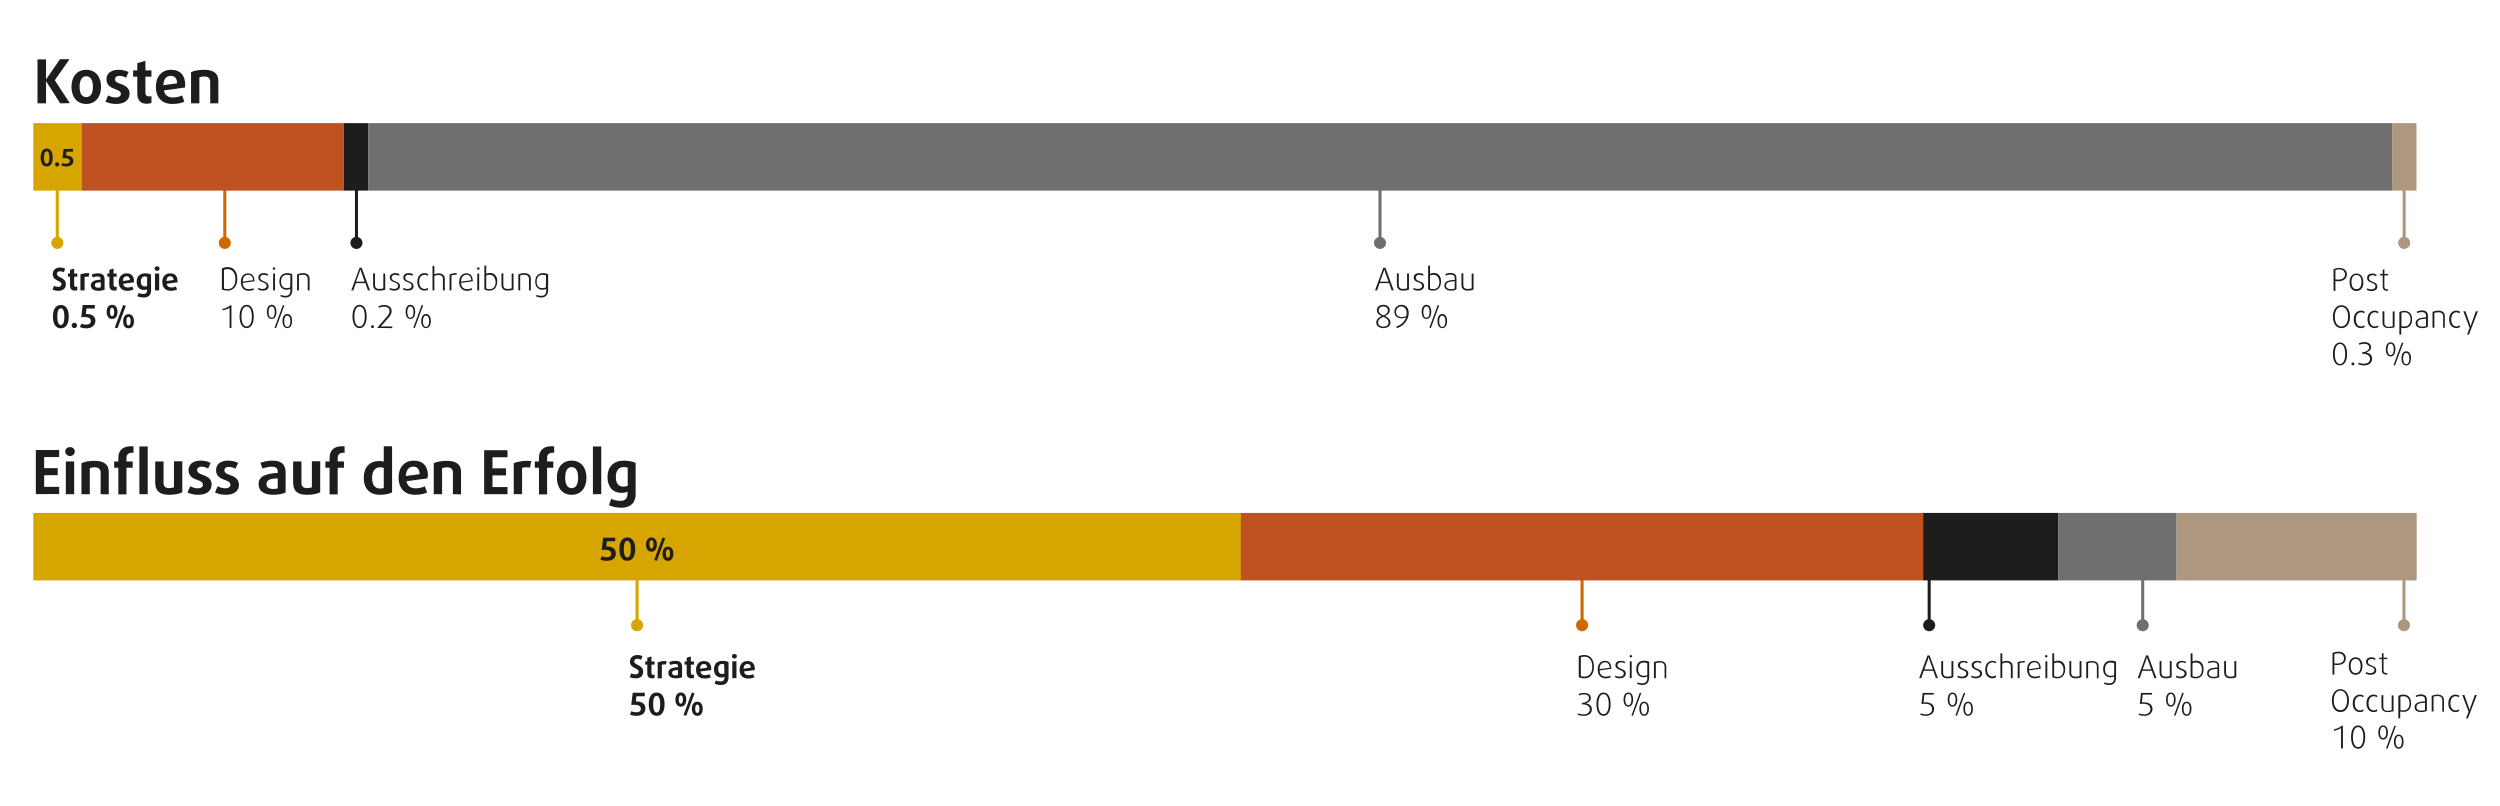 <?xml version="1.0" encoding="utf-8"?>
<!-- Generator: Adobe Illustrator 26.3.1, SVG Export Plug-In . SVG Version: 6.00 Build 0)  -->
<svg version="1.1" id="Ebene_1" xmlns="http://www.w3.org/2000/svg" xmlns:xlink="http://www.w3.org/1999/xlink" x="0px" y="0px"
	 viewBox="0 0 1200 386.9" style="enable-background:new 0 0 1200 386.9;" xml:space="preserve">
<style type="text/css">
	.st0{fill:none;stroke:#D7A500;stroke-width:1.47;}
	.st1{clip-path:url(#SVGID_00000094608479559404629890000016951476046134964374_);}
	.st2{fill:#D7A500;}
	.st3{fill:none;stroke:#CE6800;stroke-width:1.47;}
	.st4{clip-path:url(#SVGID_00000105415055453368379510000000031125070895465617_);}
	.st5{fill:#CE6800;}
	.st6{fill:none;stroke:#1D1D1B;stroke-width:1.47;}
	.st7{clip-path:url(#SVGID_00000180367696803791665520000010833820402221970823_);}
	.st8{fill:#1D1D1B;}
	.st9{fill:none;stroke:#706F6F;stroke-width:1.47;}
	.st10{clip-path:url(#SVGID_00000168802772857693413660000007017337543942641297_);}
	.st11{fill:#706F6F;}
	.st12{fill:none;stroke:#AD977F;stroke-width:1.47;}
	.st13{clip-path:url(#SVGID_00000131325049817275795170000005538969538808265126_);}
	.st14{fill:#AD977F;}
	.st15{clip-path:url(#SVGID_00000000933386716003482160000008856967080548015518_);}
	.st16{clip-path:url(#SVGID_00000072988988967062761100000015895373828865177739_);}
	.st17{clip-path:url(#SVGID_00000148633313241018986110000012644434041129075643_);}
	.st18{clip-path:url(#SVGID_00000160182557822174898640000017783454914882576049_);}
	.st19{clip-path:url(#SVGID_00000026124193100318335180000017254096816482576287_);}
	.st20{fill:#BE5221;}
</style>
<line class="st0" x1="305.8" y1="261.1" x2="305.8" y2="300.2"/>
<g>
	<defs>
		<rect id="SVGID_1_" x="3.5" y="18.8" width="1257.5" height="360.5"/>
	</defs>
	<clipPath id="SVGID_00000046329651941763939410000014413194729014791326_">
		<use xlink:href="#SVGID_1_"  style="overflow:visible;"/>
	</clipPath>
	<g style="clip-path:url(#SVGID_00000046329651941763939410000014413194729014791326_);">
		<path class="st2" d="M305.8,303c1.6,0,2.9-1.3,2.9-2.9s-1.3-2.9-2.9-2.9s-2.9,1.3-2.9,2.9S304.2,303,305.8,303"/>
	</g>
</g>
<line class="st3" x1="759.4" y1="261.1" x2="759.4" y2="300.2"/>
<g>
	<defs>
		<rect id="SVGID_00000032622254326236334570000005142404088305881254_" x="3.5" y="18.8" width="1257.5" height="360.5"/>
	</defs>
	<clipPath id="SVGID_00000159457034545706103100000007152870374146098319_">
		<use xlink:href="#SVGID_00000032622254326236334570000005142404088305881254_"  style="overflow:visible;"/>
	</clipPath>
	<g style="clip-path:url(#SVGID_00000159457034545706103100000007152870374146098319_);">
		<path class="st5" d="M759.4,303c1.6,0,2.9-1.3,2.9-2.9s-1.3-2.9-2.9-2.9s-2.9,1.3-2.9,2.9S757.8,303,759.4,303"/>
	</g>
</g>
<line class="st6" x1="926" y1="261.1" x2="926" y2="300.2"/>
<g>
	<defs>
		<rect id="SVGID_00000093860072065979862520000000789855517225093769_" x="3.5" y="18.8" width="1257.5" height="360.5"/>
	</defs>
	<clipPath id="SVGID_00000142886316996466138640000007699265516122665149_">
		<use xlink:href="#SVGID_00000093860072065979862520000000789855517225093769_"  style="overflow:visible;"/>
	</clipPath>
	<g style="clip-path:url(#SVGID_00000142886316996466138640000007699265516122665149_);">
		<path class="st8" d="M926,303c1.6,0,2.9-1.3,2.9-2.9s-1.3-2.9-2.9-2.9s-2.9,1.3-2.9,2.9S924.4,303,926,303"/>
	</g>
</g>
<line class="st9" x1="1028.5" y1="261.1" x2="1028.5" y2="300.2"/>
<g>
	<defs>
		<rect id="SVGID_00000101804130640453290860000011277149441007713187_" x="3.5" y="18.8" width="1257.5" height="360.5"/>
	</defs>
	<clipPath id="SVGID_00000115494891402993141290000014294160840197871509_">
		<use xlink:href="#SVGID_00000101804130640453290860000011277149441007713187_"  style="overflow:visible;"/>
	</clipPath>
	<g style="clip-path:url(#SVGID_00000115494891402993141290000014294160840197871509_);">
		<path class="st11" d="M1028.5,303c1.6,0,2.9-1.3,2.9-2.9s-1.3-2.9-2.9-2.9s-2.9,1.3-2.9,2.9S1026.9,303,1028.5,303"/>
	</g>
</g>
<line class="st12" x1="1153.9" y1="261.1" x2="1153.9" y2="300.2"/>
<g>
	<defs>
		<rect id="SVGID_00000029750308366158478250000008162208801110518144_" x="3.5" y="18.8" width="1257.5" height="360.5"/>
	</defs>
	<clipPath id="SVGID_00000182519074439679793390000010764401077279821186_">
		<use xlink:href="#SVGID_00000029750308366158478250000008162208801110518144_"  style="overflow:visible;"/>
	</clipPath>
	<g style="clip-path:url(#SVGID_00000182519074439679793390000010764401077279821186_);">
		<path class="st14" d="M1153.9,303c1.6,0,2.9-1.3,2.9-2.9s-1.3-2.9-2.9-2.9s-2.9,1.3-2.9,2.9S1152.3,303,1153.9,303"/>
	</g>
</g>
<line class="st0" x1="27.5" y1="77.6" x2="27.5" y2="116.6"/>
<g>
	<defs>
		<rect id="SVGID_00000163056452766064729070000006697500337547832706_" x="3.5" y="18.8" width="1257.5" height="360.5"/>
	</defs>
	<clipPath id="SVGID_00000183250197475506962200000017626715034631493782_">
		<use xlink:href="#SVGID_00000163056452766064729070000006697500337547832706_"  style="overflow:visible;"/>
	</clipPath>
	<g style="clip-path:url(#SVGID_00000183250197475506962200000017626715034631493782_);">
		<path class="st2" d="M27.5,119.5c1.6,0,2.9-1.3,2.9-2.9s-1.3-2.9-2.9-2.9s-2.9,1.3-2.9,2.9S26,119.5,27.5,119.5"/>
	</g>
</g>
<line class="st3" x1="107.9" y1="77.6" x2="107.9" y2="116.6"/>
<g>
	<defs>
		<rect id="SVGID_00000016754640865035522420000008302082685491681700_" x="3.5" y="18.8" width="1257.5" height="360.5"/>
	</defs>
	<clipPath id="SVGID_00000098904926260380723600000004822804316004085894_">
		<use xlink:href="#SVGID_00000016754640865035522420000008302082685491681700_"  style="overflow:visible;"/>
	</clipPath>
	<g style="clip-path:url(#SVGID_00000098904926260380723600000004822804316004085894_);">
		<path class="st5" d="M107.9,119.5c1.6,0,2.9-1.3,2.9-2.9s-1.3-2.9-2.9-2.9s-2.9,1.3-2.9,2.9S106.3,119.5,107.9,119.5"/>
	</g>
</g>
<line class="st6" x1="171.1" y1="77.6" x2="171.1" y2="116.6"/>
<g>
	<defs>
		<rect id="SVGID_00000088829229961345828130000004057451020272922269_" x="3.5" y="18.8" width="1257.5" height="360.5"/>
	</defs>
	<clipPath id="SVGID_00000001626773242027319340000012594866158894390438_">
		<use xlink:href="#SVGID_00000088829229961345828130000004057451020272922269_"  style="overflow:visible;"/>
	</clipPath>
	<g style="clip-path:url(#SVGID_00000001626773242027319340000012594866158894390438_);">
		<path class="st8" d="M171.1,119.5c1.6,0,2.9-1.3,2.9-2.9s-1.3-2.9-2.9-2.9s-2.9,1.3-2.9,2.9S169.5,119.5,171.1,119.5"/>
	</g>
</g>
<line class="st9" x1="662.4" y1="77.6" x2="662.4" y2="116.6"/>
<g>
	<defs>
		<rect id="SVGID_00000044856364131062344640000013384816336385722766_" x="3.5" y="18.8" width="1257.5" height="360.5"/>
	</defs>
	<clipPath id="SVGID_00000044871079410984656490000007889965883677510334_">
		<use xlink:href="#SVGID_00000044856364131062344640000013384816336385722766_"  style="overflow:visible;"/>
	</clipPath>
	<g style="clip-path:url(#SVGID_00000044871079410984656490000007889965883677510334_);">
		<path class="st11" d="M662.4,119.5c1.6,0,2.9-1.3,2.9-2.9s-1.3-2.9-2.9-2.9s-2.9,1.3-2.9,2.9S660.9,119.5,662.4,119.5"/>
	</g>
</g>
<line class="st12" x1="1154" y1="77.6" x2="1154" y2="116.6"/>
<g>
	<defs>
		<rect id="SVGID_00000027607031982057459170000000843821224567833003_" x="3.5" y="18.8" width="1257.5" height="360.5"/>
	</defs>
	<clipPath id="SVGID_00000013892704179745780300000013590663474877532604_">
		<use xlink:href="#SVGID_00000027607031982057459170000000843821224567833003_"  style="overflow:visible;"/>
	</clipPath>
	<g style="clip-path:url(#SVGID_00000013892704179745780300000013590663474877532604_);">
		<path class="st14" d="M1154,119.5c1.6,0,2.9-1.3,2.9-2.9s-1.3-2.9-2.9-2.9s-2.9,1.3-2.9,2.9S1152.5,119.5,1154,119.5"/>
	</g>
</g>
<rect x="16" y="59.1" class="st2" width="23.1" height="32.4"/>
<rect x="16" y="246.2" class="st2" width="579.7" height="32.4"/>
<rect x="39.1" y="59.1" class="st20" width="125.9" height="32.4"/>
<rect x="595.6" y="246.2" class="st20" width="327.5" height="32.4"/>
<rect x="165" y="59.1" class="st8" width="11.7" height="32.4"/>
<rect x="923.1" y="246.2" class="st8" width="64.8" height="32.4"/>
<rect x="176.7" y="59.1" class="st11" width="971.5" height="32.4"/>
<rect x="987.9" y="246.2" class="st11" width="56.9" height="32.4"/>
<rect x="1148.2" y="59.1" class="st14" width="11.7" height="32.4"/>
<rect x="1044.8" y="246.2" class="st14" width="115.2" height="32.4"/>
<g>
	<path class="st8" d="M28,139.6c-1,0-2-0.2-2.8-0.6l0.7-1.8c0.6,0.3,1.3,0.5,2,0.5c1,0,1.6-0.5,1.6-1.3c0-1.8-4.2-1.5-4.2-4.8
		c0-1.9,1.4-3.2,3.5-3.2c1,0,1.9,0.2,2.5,0.6l-0.7,1.7c-0.5-0.3-1.1-0.5-1.8-0.5c-0.9,0-1.5,0.5-1.5,1.3c0,1.8,4.3,1.6,4.3,4.8
		C31.7,138.2,30.4,139.6,28,139.6L28,139.6z"/>
	<path class="st8" d="M35.9,139.5c-1.6,0-2.3-0.9-2.3-2.6v-4.1h-1v-1.5h1v-1.8l2-0.6v2.4h1.5v1.5h-1.5v4c0,0.7,0.4,0.9,0.9,0.9
		c0.2,0,0.5-0.1,0.6-0.1v1.7C36.9,139.4,36.4,139.5,35.9,139.5L35.9,139.5z"/>
	<path class="st8" d="M42.5,132.9c-0.2-0.1-0.6-0.1-0.9-0.1c-0.4,0-0.8,0.1-1,0.2v6.4h-2v-7.7c0.8-0.3,2-0.6,3.3-0.6
		c0.4,0,0.8,0,1,0.1L42.5,132.9L42.5,132.9z"/>
	<path class="st8" d="M47.3,139.6c-2.4,0-3.7-1-3.7-2.6c0-2.2,2.3-2.6,4.7-2.8v-0.4c0-0.8-0.6-1.1-1.5-1.1c-0.8,0-1.7,0.2-2.3,0.5
		l-0.5-1.4c0.7-0.3,1.8-0.6,3-0.6c2.1,0,3.2,0.8,3.2,2.9v5C49.7,139.3,48.5,139.6,47.3,139.6L47.3,139.6z M48.3,135.5
		c-1.5,0.1-2.8,0.2-2.8,1.4c0,0.8,0.6,1.2,1.7,1.2c0.4,0,0.9-0.1,1.2-0.2V135.5L48.3,135.5z"/>
	<path class="st8" d="M54.8,139.5c-1.6,0-2.3-0.9-2.3-2.6v-4.1h-1v-1.5h1v-1.8l2-0.6v2.4h1.5v1.5h-1.5v4c0,0.7,0.4,0.9,0.9,0.9
		c0.2,0,0.5-0.1,0.6-0.1v1.7C55.8,139.4,55.3,139.5,54.8,139.5L54.8,139.5z"/>
	<path class="st8" d="M64.3,135.5l-5.2,0.7c0.2,1.2,1,1.8,2.2,1.8c0.8,0,1.7-0.2,2.2-0.5l0.6,1.5c-0.7,0.3-1.8,0.6-3,0.6
		c-2.7,0-4.1-1.7-4.1-4.2s1.4-4.2,3.8-4.2s3.5,1.5,3.5,3.7C64.3,135,64.3,135.3,64.3,135.5L64.3,135.5z M60.8,132.6
		c-1.1,0-1.8,0.8-1.8,2.3l3.4-0.5C62.3,133.2,61.7,132.6,60.8,132.6L60.8,132.6z"/>
	<path class="st8" d="M69,142.8c-1.3,0-2.3-0.3-3.1-0.6l0.6-1.6c0.5,0.3,1.4,0.5,2.3,0.5c1.2,0,1.8-0.6,1.8-1.7v-0.5
		c-0.4,0.2-1,0.3-1.5,0.3c-2.1,0-3.5-1.4-3.5-3.9c0-2.7,1.6-4.1,4.1-4.1c1.1,0,2.2,0.2,2.8,0.6v7.6C72.6,141.6,71.2,142.8,69,142.8
		L69,142.8z M70.5,132.9c-0.2-0.1-0.6-0.2-1-0.2c-1.1,0-1.9,0.8-1.9,2.4c0,1.6,0.7,2.4,1.9,2.4c0.4,0,0.8-0.1,1.1-0.2V132.9
		L70.5,132.9z"/>
	<path class="st8" d="M75.4,130c-0.7,0-1.2-0.5-1.2-1.1s0.5-1.1,1.2-1.1s1.2,0.5,1.2,1.1S76.1,130,75.4,130z M74.4,139.4v-8.1h2v8.1
		H74.4z"/>
	<path class="st8" d="M85.2,135.5l-5.2,0.7c0.2,1.2,1.1,1.8,2.2,1.8c0.8,0,1.7-0.2,2.2-0.5l0.6,1.5c-0.7,0.3-1.8,0.6-3,0.6
		c-2.7,0-4.1-1.7-4.1-4.2s1.4-4.2,3.8-4.2s3.5,1.5,3.5,3.7C85.3,135,85.3,135.3,85.2,135.5L85.2,135.5z M81.7,132.6
		c-1.1,0-1.8,0.8-1.8,2.3l3.4-0.5C83.3,133.2,82.7,132.6,81.7,132.6L81.7,132.6z"/>
</g>
<path class="st8" d="M29.2,157.6c-2.6,0-3.8-2.4-3.8-5.6s1.1-5.6,3.8-5.6s3.8,2.4,3.8,5.6S31.8,157.6,29.2,157.6z M29.2,148
	c-1.2,0-1.7,1.6-1.7,4s0.5,4,1.7,4s1.7-1.6,1.7-4S30.4,148,29.2,148z M35.7,157.5c-0.7,0-1.3-0.6-1.3-1.3s0.6-1.3,1.3-1.3
	s1.3,0.6,1.3,1.3S36.4,157.5,35.7,157.5z M41.5,157.6c-1.1,0-2.3-0.2-3.1-0.6l0.6-1.6c0.6,0.3,1.6,0.4,2.4,0.4
	c1.4,0,2.2-0.6,2.2-1.7c0-1.1-0.8-1.9-3-1.9c-0.5,0-1,0-1.6,0.1l0.7-5.9h5.8v1.7h-4l-0.3,2.6h0.3c2.8,0,4.3,1.3,4.3,3.3
	C45.7,156.4,43.9,157.6,41.5,157.6z M53.8,153.1c-1.7,0-2.6-1.4-2.6-3.4s0.9-3.4,2.6-3.4s2.6,1.4,2.6,3.4S55.6,153.1,53.8,153.1z
	 M53.8,147.7c-0.7,0-1,0.7-1,2.1s0.4,2,1,2s1-0.7,1-2S54.5,147.7,53.8,147.7z M56.4,157.6l-1.3-0.4l4-10.8l1.3,0.4L56.4,157.6
	L56.4,157.6z M61.7,157.6c-1.7,0-2.6-1.4-2.6-3.4s0.9-3.4,2.6-3.4s2.6,1.4,2.6,3.4S63.5,157.6,61.7,157.6z M61.7,152.1
	c-0.7,0-1,0.7-1,2.1s0.3,2,1,2s1-0.7,1-2S62.4,152.1,61.7,152.1z"/>
<g>
	<path class="st8" d="M28.9,49.6l-6.7-10.5h-0.1v10.5H18V28.5h4.1V38h0.1l6.6-9.6h4.6l-7.1,10.1l7.2,11L28.9,49.6L28.9,49.6z"/>
	<path class="st8" d="M41.4,49.9c-4.6,0-7.1-3.5-7.1-8.2s2.5-8.2,7.1-8.2s7.1,3.5,7.1,8.2S45.9,49.9,41.4,49.9z M41.4,36.6
		c-2.1,0-3.2,1.9-3.2,5s1,5,3.2,5s3.2-1.9,3.2-5S43.5,36.6,41.4,36.6z"/>
	<path class="st8" d="M55.7,49.9c-1.9,0-3.6-0.4-5.1-1.1l1.3-3c1,0.6,2.5,1,3.7,1c1.4,0,2.4-0.7,2.4-1.7c0-1.2-1-1.7-2.4-2.2
		c-2-0.7-4.5-1.7-4.5-4.8c0-2.8,2.1-4.6,5.8-4.6c1.8,0,3.5,0.4,4.8,1.1l-1.2,2.7c-0.9-0.5-2-0.9-3.1-0.9c-1.4,0-2.2,0.7-2.2,1.6
		c0,1.3,1.3,1.8,2.5,2.2c2.1,0.8,4.5,1.7,4.5,4.8C62.1,48,59.9,49.9,55.7,49.9L55.7,49.9z"/>
	<path class="st8" d="M70.4,49.8c-3,0-4.5-1.7-4.5-5v-8h-2v-3h2v-3.5l3.9-1.1v4.6h2.9v3h-2.9v7.8c0,1.3,0.8,1.7,1.8,1.7
		c0.4,0,0.9-0.1,1.1-0.2v3.3C72.3,49.6,71.3,49.8,70.4,49.8z"/>
	<path class="st8" d="M88.8,42l-10.1,1.4c0.3,2.3,2,3.4,4.3,3.4c1.6,0,3.3-0.4,4.4-1l1.1,3c-1.3,0.7-3.5,1.1-5.8,1.1
		c-5.2,0-7.9-3.4-7.9-8.2s2.7-8.2,7.3-8.2s6.8,2.9,6.8,7.2C88.8,41.1,88.8,41.5,88.8,42z M82,36.4c-2.1,0-3.5,1.5-3.6,4.5L85,40
		C85,37.6,83.8,36.4,82,36.4L82,36.4z"/>
	<path class="st8" d="M100.9,49.6V39.2c0-1.6-1-2.5-2.8-2.5c-0.9,0-1.8,0.2-2.4,0.4v12.5h-4v-15c1.7-0.7,3.7-1.1,6.3-1.1
		c4.7,0,6.8,1.9,6.8,5.3v10.8L100.9,49.6L100.9,49.6z"/>
</g>
<path class="st8" d="M17.2,237.2V216h11.2v3.4h-7.2v5.3h6.5v3.4h-6.5v5.6h7.2v3.4L17.2,237.2L17.2,237.2z M33.6,218.9
	c-1.2,0-2.3-1-2.3-2.2s1-2.1,2.3-2.1s2.3,0.9,2.3,2.1S34.9,218.9,33.6,218.9z M31.6,237.2v-15.7h4v15.7
	C35.6,237.2,31.6,237.2,31.6,237.2z M48.3,237.2v-10.4c0-1.6-1-2.5-2.8-2.5c-0.9,0-1.8,0.2-2.4,0.4v12.5h-4v-14.9
	c1.7-0.7,3.7-1.1,6.3-1.1c4.7,0,6.8,1.9,6.8,5.3v10.8L48.3,237.2L48.3,237.2z M63.5,217.3c-1.6,0-2.8,0.7-2.8,2.4v1.8h3v3h-3v12.8
	h-3.9v-12.8h-2v-3h2v-1.8c0-3.8,2.5-5.5,6-5.5c0.4,0,1,0,1.3,0.1v3.1C63.9,217.4,63.7,217.3,63.5,217.3L63.5,217.3z M66.9,237.2
	v-22.9h4v22.9H66.9z M81.1,237.5c-4.3,0-6.6-1.8-6.6-5.8v-10.2h4v10.3c0,1.7,0.9,2.5,2.7,2.5c1,0,1.9-0.2,2.3-0.4v-12.5h4v14.9
	C86,237.1,83.5,237.5,81.1,237.5L81.1,237.5z M95.1,237.5c-1.9,0-3.6-0.4-5.1-1.1l1.3-3c1.1,0.6,2.5,1,3.7,1c1.4,0,2.4-0.7,2.4-1.7
	c0-1.2-1-1.7-2.4-2.2c-2-0.7-4.5-1.7-4.5-4.8c0-2.8,2.1-4.6,5.8-4.6c1.8,0,3.5,0.4,4.8,1.1l-1.2,2.7c-0.9-0.5-2-0.9-3.1-0.9
	c-1.4,0-2.2,0.7-2.2,1.6c0,1.3,1.3,1.8,2.4,2.2c2.1,0.8,4.6,1.7,4.6,4.8C101.5,235.6,99.3,237.5,95.1,237.5L95.1,237.5z
	 M108.3,237.5c-1.9,0-3.6-0.4-5.1-1.1l1.3-3c1.1,0.6,2.5,1,3.7,1c1.4,0,2.4-0.7,2.4-1.7c0-1.2-1-1.7-2.4-2.2c-2-0.7-4.5-1.7-4.5-4.8
	c0-2.8,2.1-4.6,5.8-4.6c1.8,0,3.5,0.4,4.8,1.1L113,225c-0.9-0.5-2-0.9-3.1-0.9c-1.4,0-2.2,0.7-2.2,1.6c0,1.3,1.3,1.8,2.4,2.2
	c2.1,0.8,4.6,1.7,4.6,4.8C114.7,235.6,112.5,237.5,108.3,237.5L108.3,237.5z M131.2,237.5c-4.7,0-7.1-1.9-7.1-5.1
	c0-4.3,4.5-5.1,9.2-5.4v-0.8c0-1.6-1.1-2.2-2.9-2.2c-1.5,0-3.3,0.5-4.4,0.9l-1-2.7c1.3-0.6,3.6-1.1,5.8-1.1c4,0,6.3,1.6,6.3,5.6v9.7
	C136,237,133.6,237.5,131.2,237.5L131.2,237.5z M133.4,229.6c-2.9,0.1-5.5,0.4-5.5,2.8c0,1.5,1.2,2.3,3.2,2.3c0.9,0,1.8-0.1,2.2-0.3
	V229.6L133.4,229.6z M147.3,237.5c-4.4,0-6.6-1.8-6.6-5.8v-10.2h4v10.3c0,1.7,0.9,2.5,2.7,2.5c1,0,1.9-0.2,2.3-0.4v-12.5h4v14.9
	C152.2,237.1,149.8,237.5,147.3,237.5L147.3,237.5z M164.9,217.3c-1.6,0-2.8,0.7-2.8,2.4v1.8h3v3h-3v12.8h-3.9v-12.8h-2v-3h2v-1.8
	c0-3.8,2.5-5.5,5.9-5.5c0.4,0,1,0,1.3,0.1v3.1C165.4,217.4,165.2,217.3,164.9,217.3L164.9,217.3z M182.5,237.5c-5.1,0-7.9-3-7.9-8.1
	c0-4.8,2.5-8.1,7.4-8.1c0.9,0,1.8,0.1,2.2,0.3v-7.4h4v22.1C187.1,237,184.9,237.5,182.5,237.5L182.5,237.5z M184.2,224.6
	c-0.3-0.1-1.1-0.3-1.8-0.3c-2.5,0-3.8,2.1-3.8,5.1c0,3.2,1.3,5.1,3.8,5.1c0.7,0,1.5-0.1,1.8-0.3V224.6L184.2,224.6z M205.2,229.6
	l-10.1,1.4c0.4,2.3,2,3.4,4.4,3.4c1.6,0,3.3-0.4,4.4-1l1.1,3c-1.3,0.7-3.5,1.1-5.8,1.1c-5.2,0-7.9-3.4-7.9-8.2s2.7-8.2,7.3-8.2
	s6.8,2.9,6.8,7.1C205.3,228.7,205.3,229.1,205.2,229.6L205.2,229.6z M198.4,224c-2.1,0-3.5,1.5-3.6,4.5l6.6-0.9
	C201.4,225.2,200.3,224,198.4,224L198.4,224z M217.4,237.2v-10.4c0-1.6-1-2.5-2.8-2.5c-0.9,0-1.8,0.2-2.4,0.4v12.5h-4v-14.9
	c1.7-0.7,3.7-1.1,6.3-1.1c4.7,0,6.8,1.9,6.8,5.3v10.8L217.4,237.2L217.4,237.2z M232.4,237.2v-21.1h11.2v3.4h-7.2v5.3h6.5v3.4h-6.5
	v5.6h7.2v3.4L232.4,237.2L232.4,237.2z M254.4,224.5c-0.5-0.1-1.1-0.2-1.8-0.2c-0.7,0-1.5,0.1-2,0.3v12.6h-4v-14.9
	c1.6-0.6,3.9-1.1,6.4-1.1c0.8,0,1.5,0.1,2,0.1L254.4,224.5L254.4,224.5z M265.4,217.3c-1.6,0-2.8,0.7-2.8,2.4v1.8h3v3h-3v12.8h-3.9
	v-12.8h-2v-3h2v-1.8c0-3.8,2.5-5.5,6-5.5c0.4,0,1,0,1.3,0.1v3.1C265.9,217.3,265.7,217.3,265.4,217.3L265.4,217.3z M274.4,237.5
	c-4.6,0-7.1-3.5-7.1-8.2s2.5-8.2,7.1-8.2s7.1,3.5,7.1,8.2S279,237.5,274.4,237.5z M274.4,224.2c-2.1,0-3.1,1.9-3.1,5.1s1,5,3.1,5
	s3.1-1.9,3.1-5S276.5,224.2,274.4,224.2z M284.6,237.2v-22.9h4v22.9H284.6z M298.3,243.7c-2.5,0-4.5-0.5-6-1.2l1.1-3.1
	c1,0.6,2.7,1,4.4,1c2.3,0,3.4-1.2,3.4-3.4v-1c-0.8,0.4-1.9,0.6-2.9,0.6c-4,0-6.7-2.8-6.7-7.5c0-5.3,3.1-8,8-8c2.2,0,4.3,0.5,5.5,1.1
	V237C305.2,241.4,302.5,243.7,298.3,243.7L298.3,243.7z M301.3,224.5c-0.4-0.2-1.1-0.3-2-0.3c-2.2,0-3.7,1.5-3.7,4.8
	c0,3.1,1.4,4.6,3.6,4.6c0.7,0,1.6-0.2,2.1-0.4L301.3,224.5L301.3,224.5z"/>
<g>
	<path class="st8" d="M305.1,325.6c-1,0-2-0.2-2.8-0.6l0.7-1.8c0.6,0.3,1.3,0.5,2,0.5c1,0,1.6-0.5,1.6-1.3c0-1.8-4.2-1.5-4.2-4.8
		c0-1.9,1.4-3.2,3.5-3.2c1,0,1.9,0.2,2.5,0.6l-0.7,1.7c-0.5-0.3-1.1-0.5-1.8-0.5c-0.9,0-1.5,0.5-1.5,1.3c0,1.8,4.3,1.6,4.3,4.8
		C308.8,324.3,307.5,325.7,305.1,325.6L305.1,325.6z"/>
	<path class="st8" d="M313,325.6c-1.6,0-2.3-0.9-2.3-2.5v-4.1h-1v-1.5h1v-1.8l2-0.6v2.4h1.5v1.5h-1.5v4c0,0.7,0.4,0.9,0.9,0.9
		c0.2,0,0.5-0.1,0.6-0.1v1.7C314,325.5,313.5,325.6,313,325.6L313,325.6z"/>
	<path class="st8" d="M319.6,319c-0.2-0.1-0.6-0.1-0.9-0.1c-0.4,0-0.8,0.1-1,0.2v6.5h-2v-7.7c0.8-0.3,2-0.6,3.3-0.6
		c0.4,0,0.8,0,1,0.1L319.6,319L319.6,319z"/>
	<path class="st8" d="M324.4,325.6c-2.4,0-3.6-1-3.6-2.6c0-2.2,2.3-2.6,4.7-2.8v-0.4c0-0.8-0.6-1.1-1.5-1.1c-0.8,0-1.7,0.2-2.3,0.5
		l-0.5-1.4c0.7-0.3,1.8-0.6,3-0.6c2.1,0,3.2,0.8,3.2,2.9v5C326.8,325.4,325.6,325.6,324.4,325.6L324.4,325.6z M325.4,321.6
		c-1.5,0.1-2.8,0.2-2.8,1.4c0,0.8,0.6,1.2,1.7,1.2c0.4,0,0.9-0.1,1.1-0.2V321.6L325.4,321.6z"/>
	<path class="st8" d="M331.9,325.6c-1.6,0-2.3-0.9-2.3-2.5v-4.1h-1v-1.5h1v-1.8l2-0.6v2.4h1.5v1.5h-1.5v4c0,0.7,0.4,0.9,0.9,0.9
		c0.2,0,0.5-0.1,0.6-0.1v1.7C332.9,325.5,332.4,325.6,331.9,325.6L331.9,325.6z"/>
	<path class="st8" d="M341.4,321.6l-5.2,0.7c0.2,1.2,1,1.8,2.2,1.8c0.8,0,1.7-0.2,2.2-0.5l0.6,1.5c-0.7,0.4-1.8,0.6-3,0.6
		c-2.7,0-4.1-1.7-4.1-4.2s1.4-4.2,3.8-4.2s3.5,1.5,3.5,3.7C341.4,321.1,341.4,321.3,341.4,321.6L341.4,321.6z M337.9,318.7
		c-1.1,0-1.8,0.8-1.9,2.3l3.4-0.5C339.4,319.3,338.8,318.7,337.9,318.7L337.9,318.7z"/>
	<path class="st8" d="M346.1,328.8c-1.3,0-2.3-0.3-3.1-0.6l0.6-1.6c0.5,0.3,1.4,0.5,2.3,0.5c1.2,0,1.8-0.6,1.8-1.7v-0.5
		c-0.4,0.2-1,0.3-1.5,0.3c-2,0-3.5-1.4-3.5-3.9c0-2.7,1.6-4.1,4.1-4.1c1.1,0,2.2,0.2,2.9,0.6v7.6
		C349.6,327.6,348.2,328.8,346.1,328.8L346.1,328.8z M347.6,318.9c-0.2-0.1-0.6-0.2-1-0.2c-1.1,0-1.9,0.8-1.9,2.4
		c0,1.6,0.7,2.4,1.9,2.4c0.4,0,0.8-0.1,1.1-0.2L347.6,318.9L347.6,318.9z"/>
	<path class="st8" d="M352.5,316.1c-0.6,0-1.2-0.5-1.2-1.1s0.5-1.1,1.2-1.1s1.2,0.5,1.2,1.1S353.2,316.1,352.5,316.1z M351.5,325.5
		v-8.1h2v8.1H351.5z"/>
	<path class="st8" d="M362.3,321.6l-5.2,0.7c0.2,1.2,1,1.8,2.2,1.8c0.8,0,1.7-0.2,2.2-0.5l0.6,1.5c-0.7,0.4-1.8,0.6-3,0.6
		c-2.7,0-4.1-1.7-4.1-4.2s1.4-4.2,3.8-4.2s3.5,1.5,3.5,3.7C362.3,321.1,362.3,321.3,362.3,321.6L362.3,321.6z M358.8,318.7
		c-1.1,0-1.8,0.8-1.9,2.3l3.4-0.5C360.4,319.3,359.8,318.7,358.8,318.7L358.8,318.7z"/>
</g>
<path class="st8" d="M305.5,343.6c-1.1,0-2.3-0.2-3.1-0.6l0.6-1.6c0.6,0.3,1.6,0.5,2.4,0.5c1.4,0,2.2-0.6,2.2-1.7
	c0-1.1-0.9-1.9-3-1.9c-0.5,0-1,0-1.6,0.1l0.7-5.9h5.8v1.7h-4l-0.3,2.5h0.3c2.8,0,4.3,1.3,4.3,3.3
	C309.8,342.5,307.9,343.6,305.5,343.6L305.5,343.6z M315.2,343.6c-2.6,0-3.8-2.4-3.8-5.6s1.1-5.6,3.8-5.6s3.8,2.4,3.8,5.6
	S317.9,343.6,315.2,343.6z M315.2,334c-1.2,0-1.7,1.6-1.7,4s0.5,4,1.7,4s1.7-1.6,1.7-4S316.4,334,315.2,334z M326.8,339.2
	c-1.7,0-2.6-1.4-2.6-3.4s0.9-3.4,2.6-3.4s2.6,1.4,2.6,3.4S328.6,339.2,326.8,339.2z M326.8,333.8c-0.7,0-1,0.7-1,2s0.4,2,1,2
	s1-0.7,1-2S327.5,333.8,326.8,333.8z M329.4,343.6l-1.3-0.4l4-10.8l1.3,0.4L329.4,343.6L329.4,343.6z M334.7,343.6
	c-1.7,0-2.6-1.4-2.6-3.4s0.9-3.4,2.6-3.4s2.6,1.4,2.6,3.4S336.5,343.6,334.7,343.6z M334.7,338.2c-0.7,0-1,0.7-1,2s0.3,2,1,2
	s1-0.7,1-2S335.4,338.2,334.7,338.2z"/>
<path class="st8" d="M291.3,269.2c-1.1,0-2.3-0.2-3.1-0.6l0.6-1.6c0.6,0.3,1.6,0.5,2.4,0.5c1.4,0,2.2-0.6,2.2-1.7
	c0-1.1-0.9-1.9-3-1.9c-0.5,0-1,0-1.6,0.1l0.7-5.9h5.8v1.7h-4l-0.3,2.5h0.3c2.8,0,4.3,1.3,4.3,3.3C295.6,268,293.8,269.2,291.3,269.2
	L291.3,269.2z M301.1,269.2c-2.6,0-3.8-2.4-3.8-5.6s1.1-5.6,3.8-5.6s3.8,2.4,3.8,5.6S303.7,269.2,301.1,269.2z M301.1,259.6
	c-1.2,0-1.7,1.6-1.7,4s0.5,4,1.7,4s1.7-1.6,1.7-4S302.3,259.6,301.1,259.6z M312.7,264.8c-1.7,0-2.6-1.4-2.6-3.4s0.9-3.4,2.6-3.4
	s2.6,1.4,2.6,3.4S314.4,264.8,312.7,264.8z M312.7,259.3c-0.7,0-1,0.7-1,2s0.4,2,1,2s1-0.7,1-2S313.4,259.3,312.7,259.3z
	 M315.3,269.2l-1.3-0.4l4-10.8l1.3,0.4L315.3,269.2L315.3,269.2z M320.6,269.2c-1.7,0-2.6-1.4-2.6-3.4s0.9-3.4,2.6-3.4
	s2.6,1.4,2.6,3.4S322.3,269.2,320.6,269.2z M320.6,263.7c-0.7,0-1,0.7-1,2s0.3,2,1,2s1-0.7,1-2S321.3,263.7,320.6,263.7z"/>
<path class="st8" d="M22.4,79.9c-2,0-2.9-1.9-2.9-4.3s0.9-4.3,2.9-4.3s2.9,1.9,2.9,4.3S24.5,79.9,22.4,79.9z M22.4,72.6
	c-0.9,0-1.3,1.2-1.3,3s0.4,3,1.3,3s1.3-1.2,1.3-3S23.4,72.6,22.4,72.6z M27.4,79.9c-0.5,0-1-0.4-1-1s0.5-1,1-1s1,0.4,1,1
	S28,79.9,27.4,79.9z M31.8,79.9c-0.9,0-1.7-0.2-2.4-0.4l0.5-1.2c0.5,0.2,1.2,0.3,1.9,0.3c1,0,1.7-0.5,1.7-1.3c0-0.8-0.7-1.4-2.3-1.4
	c-0.4,0-0.8,0-1.2,0.1l0.5-4.5h4.5v1.3h-3.1l-0.2,1.9h0.2c2.2,0,3.3,1,3.3,2.6C35.1,79,33.7,79.9,31.8,79.9L31.8,79.9z"/>
<g>
	<path class="st8" d="M109.3,139.5c-1.1,0-2.2-0.2-2.8-0.6v-10.1c0.7-0.3,1.7-0.6,2.8-0.6c2.6,0,4.6,1.8,4.6,5.6
		S111.8,139.5,109.3,139.5z M109.3,129.2c-0.7,0-1.4,0.1-1.8,0.3v9c0.3,0.2,1.1,0.3,1.8,0.3c2,0,3.7-1.5,3.7-4.8
		S111.3,129.2,109.3,129.2L109.3,129.2z"/>
	<path class="st8" d="M122.2,135l-5.7,0.8c0.1,2,1.2,3,2.9,3c0.8,0,1.7-0.2,2.2-0.5l0.3,0.7c-0.5,0.3-1.5,0.6-2.5,0.6
		c-2.3,0-3.8-1.5-3.8-4.2c0-2.5,1.3-4.2,3.4-4.2c1.9,0,3.1,1.2,3.1,3.4C122.2,134.6,122.2,134.8,122.2,135L122.2,135z M119.1,131.9
		c-1.6,0-2.6,1.3-2.6,3.3l4.9-0.7C121.4,132.7,120.5,131.9,119.1,131.9L119.1,131.9z"/>
	<path class="st8" d="M126.1,139.5c-0.8,0-1.6-0.2-2.3-0.6l0.3-0.7c0.5,0.3,1.3,0.5,1.9,0.5c1.2,0,2-0.6,2-1.5c0-1-0.8-1.3-1.8-1.7
		c-1.2-0.4-2.2-0.9-2.2-2.3c0-1.2,0.9-2.1,2.6-2.1c0.8,0,1.6,0.2,2.1,0.6l-0.4,0.7c-0.4-0.3-1.1-0.5-1.7-0.5c-1.1,0-1.7,0.6-1.7,1.4
		c0,1,0.8,1.3,1.7,1.7c1.3,0.5,2.3,0.9,2.3,2.4C129,138.7,127.9,139.5,126.1,139.5L126.1,139.5z"/>
	<path class="st8" d="M131.5,129.5c-0.4,0-0.6-0.3-0.6-0.6s0.3-0.6,0.6-0.6s0.6,0.3,0.6,0.6S131.9,129.5,131.5,129.5z M131.1,139.4
		v-8.1h0.9v8.1H131.1z"/>
	<path class="st8" d="M137.1,142.8c-1,0-2-0.3-2.6-0.6l0.3-0.7c0.5,0.3,1.4,0.5,2.2,0.5c1.6,0,2.4-0.9,2.4-2.5v-0.8
		c-0.4,0.2-1.2,0.4-1.8,0.4c-2,0-3.5-1.4-3.5-3.9c0-2.9,1.7-4.1,3.8-4.1c0.9,0,1.8,0.2,2.4,0.6v7.8
		C140.3,141.5,139.1,142.8,137.1,142.8L137.1,142.8z M139.4,132.2c-0.3-0.1-0.9-0.3-1.6-0.3c-1.6,0-2.9,0.9-2.9,3.3
		c0,2.1,1.1,3.1,2.7,3.1c0.6,0,1.3-0.1,1.7-0.4L139.4,132.2L139.4,132.2z"/>
	<path class="st8" d="M147.7,139.4v-5.5c0-1.2-0.7-2-2.2-2c-0.8,0-1.5,0.1-2,0.3v7.2h-0.9v-7.7c0.7-0.3,1.7-0.6,2.9-0.6
		c2,0,3.1,1,3.1,2.7v5.6L147.7,139.4L147.7,139.4z"/>
</g>
<path class="st8" d="M110.2,157.4v-9.7c-0.7,0.6-2.1,1-3.3,1.3l-0.2-0.7c1.3-0.2,2.8-0.8,3.7-1.7h0.7v10.9L110.2,157.4L110.2,157.4z
	 M118.4,157.5c-2.4,0-3.4-2.6-3.4-5.6s1-5.6,3.4-5.6s3.4,2.6,3.4,5.6S120.8,157.5,118.4,157.5z M118.4,147.1c-1.8,0-2.5,2.3-2.5,4.8
	s0.7,4.8,2.5,4.8s2.5-2.3,2.5-4.8S120.2,147.1,118.4,147.1z M130.4,153.1c-1.5,0-2.3-1.4-2.3-3.4s0.8-3.4,2.3-3.4s2.3,1.4,2.3,3.4
	S131.9,153.1,130.4,153.1z M130.4,147.1c-1,0-1.5,1.1-1.5,2.7s0.5,2.7,1.5,2.7s1.5-1.1,1.5-2.7S131.4,147.1,130.4,147.1z
	 M132.5,157.5l-0.7-0.2l4-10.9l0.7,0.2L132.5,157.5z M137.9,157.5c-1.5,0-2.3-1.4-2.3-3.4s0.8-3.4,2.3-3.4s2.3,1.4,2.3,3.4
	S139.4,157.5,137.9,157.5z M137.9,151.5c-1,0-1.5,1.1-1.5,2.7s0.5,2.7,1.5,2.7s1.5-1.1,1.5-2.7S138.9,151.5,137.9,151.5z"/>
<g>
	<path class="st8" d="M760.5,325.6c-1.1,0-2.2-0.3-2.7-0.6v-10c0.7-0.4,1.7-0.6,2.7-0.6c2.6,0,4.6,1.8,4.6,5.6
		S763.1,325.6,760.5,325.6L760.5,325.6z M760.6,315.2c-0.7,0-1.4,0.1-1.8,0.3v9c0.3,0.2,1,0.3,1.8,0.3c2,0,3.7-1.5,3.7-4.8
		S762.6,315.2,760.6,315.2L760.6,315.2z"/>
	<path class="st8" d="M773.5,321l-5.7,0.8c0.1,2,1.2,3,2.9,3c0.8,0,1.7-0.2,2.2-0.5l0.3,0.7c-0.5,0.3-1.5,0.6-2.5,0.6
		c-2.3,0-3.8-1.5-3.8-4.2c0-2.5,1.3-4.2,3.4-4.2c1.9,0,3.1,1.2,3.1,3.3C773.5,320.7,773.5,320.9,773.5,321L773.5,321z M770.4,317.9
		c-1.6,0-2.6,1.3-2.6,3.3l4.9-0.7C772.6,318.8,771.7,317.9,770.4,317.9L770.4,317.9z"/>
	<path class="st8" d="M777.4,325.6c-0.8,0-1.6-0.2-2.3-0.6l0.3-0.7c0.5,0.3,1.3,0.5,2,0.5c1.2,0,2-0.6,2-1.5c0-1-0.8-1.3-1.8-1.7
		c-1.2-0.5-2.2-1-2.2-2.3c0-1.2,0.9-2.1,2.6-2.1c0.8,0,1.6,0.2,2.1,0.5l-0.3,0.7c-0.5-0.3-1-0.5-1.7-0.5c-1.1,0-1.7,0.6-1.7,1.4
		c0,1,0.8,1.3,1.7,1.7c1.3,0.5,2.3,0.9,2.3,2.4C780.3,324.7,779.2,325.6,777.4,325.6L777.4,325.6z"/>
	<path class="st8" d="M782.8,315.6c-0.3,0-0.6-0.3-0.6-0.6s0.3-0.6,0.6-0.6s0.6,0.3,0.6,0.6S783.1,315.6,782.8,315.6z M782.3,325.5
		v-8.1h0.9v8.1H782.3z"/>
	<path class="st8" d="M788.3,328.8c-1,0-2-0.3-2.5-0.6l0.3-0.7c0.5,0.3,1.4,0.5,2.2,0.5c1.6,0,2.4-0.9,2.4-2.5v-0.8
		c-0.5,0.2-1.2,0.4-1.8,0.4c-2,0-3.5-1.4-3.5-3.9c0-2.9,1.7-4.1,3.8-4.1c0.9,0,1.8,0.2,2.4,0.5v7.8
		C791.5,327.6,790.4,328.8,788.3,328.8L788.3,328.8z M790.7,318.3c-0.3-0.1-0.9-0.3-1.6-0.3c-1.6,0-2.8,0.9-2.8,3.3
		c0,2.1,1.1,3.1,2.7,3.1c0.6,0,1.3-0.1,1.7-0.4L790.7,318.3L790.7,318.3z"/>
	<path class="st8" d="M799,325.5v-5.5c0-1.2-0.7-2-2.2-2c-0.8,0-1.5,0.1-2,0.3v7.2h-0.9v-7.7c0.7-0.3,1.7-0.5,2.8-0.5
		c2,0,3.1,1,3.1,2.7v5.6L799,325.5L799,325.5z"/>
</g>
<path class="st8" d="M760.1,343.6c-1,0-2-0.2-2.8-0.5l0.3-0.7c0.6,0.3,1.6,0.5,2.5,0.5c1.8,0,3-0.9,3-2.4c0-1.6-1.6-2.4-3.5-2.4
	h-0.3v-0.7c1.8-0.1,3.4-1,3.4-2.3c0-1.2-0.9-1.8-2.4-1.8c-0.8,0-1.6,0.2-2.3,0.5l-0.3-0.7c0.7-0.3,1.7-0.5,2.7-0.5
	c2,0,3.2,1,3.2,2.5c0,1.4-1.3,2.2-2.3,2.5v0c1.2,0.2,2.8,0.9,2.8,2.9S762.5,343.6,760.1,343.6L760.1,343.6z M769.7,343.6
	c-2.4,0-3.4-2.6-3.4-5.6s1-5.6,3.4-5.6s3.4,2.6,3.4,5.6S772.1,343.6,769.7,343.6z M769.7,333.2c-1.8,0-2.5,2.3-2.5,4.8
	s0.7,4.8,2.5,4.8s2.5-2.3,2.5-4.8S771.5,333.2,769.7,333.2z M781.6,339.2c-1.5,0-2.3-1.4-2.3-3.4s0.8-3.4,2.3-3.4s2.3,1.4,2.3,3.4
	S783.1,339.2,781.6,339.2z M781.6,333.1c-1,0-1.5,1.1-1.5,2.7s0.5,2.7,1.5,2.7s1.5-1.1,1.5-2.7S782.6,333.1,781.6,333.1z
	 M783.8,343.6l-0.7-0.2l4-10.9l0.7,0.2L783.8,343.6z M789.2,343.6c-1.5,0-2.3-1.4-2.3-3.4s0.8-3.4,2.3-3.4s2.3,1.4,2.3,3.4
	S790.7,343.6,789.2,343.6z M789.2,337.5c-1,0-1.5,1.1-1.5,2.7s0.5,2.7,1.5,2.7s1.5-1.1,1.5-2.7S790.2,337.5,789.2,337.5z"/>
<g>
	<path class="st8" d="M176.6,139.4l-1.2-3.5h-4.6l-1.2,3.5h-1l4-10.9h1l4,10.9H176.6L176.6,139.4z M173.4,130.5
		c-0.2-0.6-0.3-1.1-0.4-1.2h0c-0.1,0.2-0.2,0.8-0.4,1.2l-1.7,4.7h4.1L173.4,130.5L173.4,130.5z"/>
	<path class="st8" d="M182.1,139.5c-1.9,0-3-0.9-3-2.8v-5.5h0.9v5.5c0,1.4,0.7,2,2.1,2c0.8,0,1.6-0.2,1.9-0.3v-7.1h0.9v7.7
		C184.4,139.3,183.3,139.5,182.1,139.5L182.1,139.5z"/>
	<path class="st8" d="M189.2,139.5c-0.8,0-1.6-0.2-2.3-0.6l0.3-0.7c0.5,0.3,1.3,0.5,1.9,0.5c1.2,0,2-0.6,2-1.5c0-1-0.8-1.3-1.8-1.7
		c-1.2-0.4-2.2-0.9-2.2-2.3c0-1.2,0.9-2.1,2.6-2.1c0.8,0,1.6,0.2,2.1,0.6l-0.4,0.7c-0.4-0.3-1.1-0.5-1.7-0.5c-1.1,0-1.7,0.6-1.7,1.4
		c0,1,0.8,1.3,1.7,1.7c1.3,0.5,2.3,0.9,2.3,2.4C192,138.7,190.9,139.5,189.2,139.5L189.2,139.5z"/>
	<path class="st8" d="M195.7,139.5c-0.8,0-1.6-0.2-2.3-0.6l0.3-0.7c0.5,0.3,1.3,0.5,1.9,0.5c1.2,0,2-0.6,2-1.5c0-1-0.8-1.3-1.8-1.7
		c-1.2-0.4-2.2-0.9-2.2-2.3c0-1.2,0.9-2.1,2.6-2.1c0.8,0,1.6,0.2,2.1,0.6l-0.4,0.7c-0.4-0.3-1.1-0.5-1.7-0.5c-1.1,0-1.7,0.6-1.7,1.4
		c0,1,0.8,1.3,1.7,1.7c1.3,0.5,2.3,0.9,2.3,2.4C198.6,138.7,197.5,139.5,195.7,139.5L195.7,139.5z"/>
	<path class="st8" d="M203.7,139.5c-1.6,0-3.4-1.2-3.4-4.2s1.8-4.2,3.4-4.2c0.7,0,1.4,0.2,1.9,0.6l-0.3,0.7
		c-0.4-0.3-0.9-0.5-1.5-0.5c-1.2,0-2.6,0.9-2.6,3.4s1.4,3.4,2.6,3.4c0.6,0,1.1-0.2,1.5-0.5l0.3,0.7
		C205.1,139.3,204.4,139.5,203.7,139.5z"/>
	<path class="st8" d="M212.6,139.4v-5.5c0-1.3-0.9-1.9-2.2-1.9c-0.7,0-1.4,0.2-1.9,0.5v6.9h-0.9v-11.8h0.9v4.1
		c0.6-0.3,1.3-0.5,2-0.5c1.8,0,3,0.9,3,2.6v5.6L212.6,139.4L212.6,139.4z"/>
	<path class="st8" d="M219.1,131.9c-0.2,0-0.4,0-0.6,0c-0.6,0-1.4,0.1-1.8,0.3v7.2h-0.9v-7.7c0.7-0.3,1.8-0.6,2.8-0.6
		c0.3,0,0.6,0,0.7,0L219.1,131.9L219.1,131.9z"/>
	<path class="st8" d="M227,135l-5.7,0.8c0.1,2,1.2,3,2.9,3c0.8,0,1.7-0.2,2.2-0.5l0.3,0.7c-0.5,0.3-1.5,0.6-2.5,0.6
		c-2.3,0-3.8-1.5-3.8-4.2c0-2.5,1.3-4.2,3.4-4.2c1.9,0,3.1,1.2,3.1,3.4C227,134.6,227,134.8,227,135L227,135z M223.9,131.9
		c-1.6,0-2.6,1.3-2.6,3.3l4.9-0.7C226.1,132.7,225.2,131.9,223.9,131.9L223.9,131.9z"/>
	<path class="st8" d="M229.6,129.5c-0.4,0-0.6-0.3-0.6-0.6s0.3-0.6,0.6-0.6s0.6,0.3,0.6,0.6S229.9,129.5,229.6,129.5z M229.1,139.4
		v-8.1h0.9v8.1H229.1z"/>
	<path class="st8" d="M234.9,139.5c-0.9,0-1.8-0.2-2.4-0.6v-11.4h0.9v3.9c0.4-0.2,1.1-0.4,1.8-0.4c2.1,0,3.5,1.5,3.5,4
		C238.6,138.3,237,139.5,234.9,139.5L234.9,139.5z M235.1,131.9c-0.6,0-1.3,0.1-1.7,0.4v6.2c0.3,0.1,0.9,0.3,1.6,0.3
		c1.6,0,2.9-1,2.9-3.5C237.7,133.2,236.7,131.9,235.1,131.9L235.1,131.9z"/>
	<path class="st8" d="M243.7,139.5c-1.9,0-3-0.9-3-2.8v-5.5h0.9v5.5c0,1.4,0.7,2,2.1,2c0.8,0,1.6-0.2,1.9-0.3v-7.1h0.9v7.7
		C245.9,139.3,244.8,139.5,243.7,139.5L243.7,139.5z"/>
	<path class="st8" d="M253.9,139.4v-5.5c0-1.2-0.7-2-2.2-2c-0.8,0-1.5,0.1-2,0.3v7.2h-0.9v-7.7c0.7-0.3,1.7-0.6,2.9-0.6
		c2,0,3.1,1,3.1,2.7v5.6L253.9,139.4L253.9,139.4z"/>
	<path class="st8" d="M259.8,142.8c-1,0-2-0.3-2.5-0.6l0.3-0.7c0.5,0.3,1.4,0.5,2.2,0.5c1.6,0,2.4-0.9,2.4-2.5v-0.8
		c-0.5,0.2-1.2,0.4-1.8,0.4c-2,0-3.5-1.4-3.5-3.9c0-2.9,1.7-4.1,3.8-4.1c0.9,0,1.8,0.2,2.4,0.6v7.8
		C263,141.5,261.9,142.8,259.8,142.8L259.8,142.8z M262.1,132.2c-0.3-0.1-0.9-0.3-1.6-0.3c-1.6,0-2.9,0.9-2.9,3.3
		c0,2.1,1.1,3.1,2.7,3.1c0.6,0,1.3-0.1,1.7-0.4L262.1,132.2L262.1,132.2z"/>
</g>
<path class="st8" d="M172.6,157.5c-2.4,0-3.4-2.6-3.4-5.6s1-5.6,3.4-5.6s3.4,2.6,3.4,5.6S175,157.5,172.6,157.5z M172.6,147.1
	c-1.8,0-2.5,2.3-2.5,4.8s0.7,4.8,2.5,4.8s2.5-2.3,2.5-4.8S174.4,147.1,172.6,147.1z M178.8,157.5c-0.4,0-0.7-0.3-0.7-0.7
	s0.3-0.7,0.7-0.7s0.7,0.3,0.7,0.7S179.2,157.5,178.8,157.5z M181,157.4l4.6-5.3c0.7-0.8,1.4-1.6,1.4-2.7c0-1.4-1-2.2-2.8-2.2
	c-0.8,0-1.7,0.2-2.3,0.5l-0.3-0.7c0.8-0.3,1.7-0.6,2.7-0.6c2.3,0,3.7,1.1,3.7,3c0,1.3-0.8,2.3-1.6,3.2l-3.6,4.1h5.5v0.8L181,157.4
	L181,157.4z M197,153.1c-1.5,0-2.3-1.4-2.3-3.4s0.8-3.4,2.3-3.4s2.3,1.4,2.3,3.4S198.5,153.1,197,153.1z M197,147.1
	c-1,0-1.5,1.1-1.5,2.7s0.5,2.7,1.5,2.7s1.5-1.1,1.5-2.7S198,147.1,197,147.1z M199.1,157.5l-0.7-0.2l4-10.9l0.7,0.2L199.1,157.5z
	 M204.5,157.5c-1.5,0-2.3-1.4-2.3-3.4s0.8-3.4,2.3-3.4s2.3,1.4,2.3,3.4S206,157.5,204.5,157.5z M204.5,151.5c-1,0-1.5,1.1-1.5,2.7
	s0.5,2.7,1.5,2.7s1.5-1.1,1.5-2.7S205.5,151.5,204.5,151.5z"/>
<g>
	<path class="st8" d="M929.2,325.5L928,322h-4.6l-1.2,3.5h-1l4-10.9h1l4,10.9H929.2L929.2,325.5z M926.1,316.6
		c-0.2-0.6-0.3-1.1-0.4-1.2h0c0,0.2-0.2,0.8-0.3,1.2l-1.7,4.7h4.1L926.1,316.6z"/>
	<path class="st8" d="M934.8,325.6c-1.9,0-3-0.9-3-2.8v-5.5h0.9v5.5c0,1.4,0.7,2,2.1,2c0.8,0,1.6-0.2,1.9-0.3v-7.2h0.9v7.7
		C937,325.4,935.9,325.6,934.8,325.6L934.8,325.6z"/>
	<path class="st8" d="M941.8,325.6c-0.8,0-1.6-0.2-2.3-0.6l0.3-0.7c0.5,0.3,1.3,0.5,2,0.5c1.2,0,2-0.6,2-1.5c0-1-0.8-1.3-1.8-1.7
		c-1.2-0.5-2.2-1-2.2-2.3c0-1.2,0.9-2.1,2.6-2.1c0.8,0,1.6,0.2,2.1,0.5l-0.3,0.7c-0.5-0.3-1-0.5-1.7-0.5c-1.1,0-1.7,0.6-1.7,1.4
		c0,1,0.8,1.3,1.7,1.7c1.3,0.5,2.3,0.9,2.3,2.4C944.7,324.7,943.6,325.6,941.8,325.6L941.8,325.6z"/>
	<path class="st8" d="M948.4,325.6c-0.8,0-1.6-0.2-2.3-0.6l0.3-0.7c0.5,0.3,1.3,0.5,2,0.5c1.2,0,2-0.6,2-1.5c0-1-0.8-1.3-1.8-1.7
		c-1.2-0.5-2.2-1-2.2-2.3c0-1.2,0.9-2.1,2.6-2.1c0.8,0,1.6,0.2,2.1,0.5l-0.3,0.7c-0.5-0.3-1-0.5-1.7-0.5c-1.1,0-1.7,0.6-1.7,1.4
		c0,1,0.8,1.3,1.7,1.7c1.3,0.5,2.3,0.9,2.3,2.4C951.3,324.7,950.2,325.6,948.4,325.6L948.4,325.6z"/>
	<path class="st8" d="M956.3,325.6c-1.6,0-3.4-1.2-3.4-4.2s1.8-4.2,3.4-4.2c0.7,0,1.4,0.2,1.9,0.5l-0.3,0.7c-0.4-0.3-1-0.5-1.5-0.5
		c-1.2,0-2.6,0.9-2.6,3.4s1.3,3.4,2.6,3.4c0.6,0,1.1-0.2,1.5-0.5l0.3,0.7C957.7,325.4,957.1,325.6,956.3,325.6z"/>
	<path class="st8" d="M965.2,325.5v-5.5c0-1.3-0.9-2-2.2-2c-0.7,0-1.4,0.2-1.9,0.5v6.9h-0.9v-11.8h0.9v4.1c0.5-0.3,1.3-0.5,2-0.5
		c1.8,0,3,0.9,3,2.7v5.6H965.2L965.2,325.5z"/>
	<path class="st8" d="M971.8,318c-0.2,0-0.4,0-0.6,0c-0.7,0-1.4,0.1-1.8,0.3v7.2h-0.9v-7.7c0.7-0.3,1.8-0.5,2.8-0.5
		c0.3,0,0.6,0,0.7,0L971.8,318L971.8,318z"/>
	<path class="st8" d="M979.6,321l-5.7,0.8c0.1,2,1.2,3,2.9,3c0.8,0,1.7-0.2,2.2-0.5l0.3,0.7c-0.5,0.3-1.5,0.6-2.5,0.6
		c-2.3,0-3.8-1.5-3.8-4.2c0-2.5,1.3-4.2,3.4-4.2c1.9,0,3.1,1.2,3.1,3.3C979.6,320.7,979.6,320.9,979.6,321L979.6,321z M976.5,317.9
		c-1.6,0-2.6,1.3-2.6,3.3l4.9-0.7C978.8,318.8,977.9,317.9,976.5,317.9L976.5,317.9z"/>
	<path class="st8" d="M982.2,315.6c-0.3,0-0.6-0.3-0.6-0.6s0.3-0.6,0.6-0.6s0.6,0.3,0.6,0.6S982.5,315.6,982.2,315.6z M981.8,325.5
		v-8.1h0.9v8.1H981.8z"/>
	<path class="st8" d="M987.5,325.6c-0.9,0-1.8-0.2-2.4-0.6v-11.4h0.9v3.9c0.5-0.2,1.1-0.4,1.8-0.4c2.1,0,3.5,1.5,3.5,4
		C991.3,324.3,989.6,325.6,987.5,325.6L987.5,325.6z M987.7,318c-0.6,0-1.3,0.1-1.7,0.4v6.2c0.3,0.1,0.9,0.3,1.6,0.3
		c1.6,0,2.9-1,2.9-3.5C990.4,319.3,989.3,318,987.7,318L987.7,318z"/>
	<path class="st8" d="M996.3,325.6c-1.9,0-3-0.9-3-2.8v-5.5h0.9v5.5c0,1.4,0.7,2,2.1,2c0.8,0,1.6-0.2,1.9-0.3v-7.2h0.9v7.7
		C998.5,325.4,997.4,325.6,996.3,325.6L996.3,325.6z"/>
	<path class="st8" d="M1006.5,325.5v-5.5c0-1.2-0.7-2-2.2-2c-0.8,0-1.5,0.1-2,0.3v7.2h-0.9v-7.7c0.7-0.3,1.7-0.5,2.8-0.5
		c2,0,3.1,1,3.1,2.7v5.6L1006.5,325.5L1006.5,325.5z"/>
	<path class="st8" d="M1012.4,328.8c-1,0-2-0.3-2.5-0.6l0.3-0.7c0.5,0.3,1.4,0.5,2.2,0.5c1.6,0,2.4-0.9,2.4-2.5v-0.8
		c-0.5,0.2-1.2,0.4-1.8,0.4c-2,0-3.5-1.4-3.5-3.9c0-2.9,1.7-4.1,3.8-4.1c0.9,0,1.8,0.2,2.4,0.5v7.8
		C1015.6,327.6,1014.5,328.8,1012.4,328.8L1012.4,328.8z M1014.8,318.3c-0.3-0.1-0.9-0.3-1.6-0.3c-1.6,0-2.8,0.9-2.8,3.3
		c0,2.1,1.1,3.1,2.7,3.1c0.6,0,1.3-0.1,1.7-0.4L1014.8,318.3L1014.8,318.3z"/>
</g>
<path class="st8" d="M924.4,343.6c-1,0-2-0.2-2.7-0.5l0.3-0.7c0.6,0.3,1.6,0.5,2.4,0.5c1.8,0,3-1,3-2.5s-1-2.6-3.5-2.6
	c-0.5,0-1,0-1.6,0.1l0.6-5.3h5.3v0.8h-4.5l-0.4,3.7c0.3,0,0.7,0,1,0c2.6,0,4.1,1.2,4.1,3.3C928.3,342.3,926.7,343.6,924.4,343.6
	L924.4,343.6z M937.2,339.2c-1.5,0-2.3-1.4-2.3-3.4s0.8-3.4,2.3-3.4s2.3,1.4,2.3,3.4S938.7,339.2,937.2,339.2z M937.2,333.1
	c-1,0-1.5,1.1-1.5,2.7s0.5,2.7,1.5,2.7s1.5-1.1,1.5-2.7S938.2,333.1,937.2,333.1z M939.3,343.6l-0.7-0.2l4-10.9l0.7,0.2L939.3,343.6
	z M944.7,343.6c-1.5,0-2.3-1.4-2.3-3.4s0.8-3.4,2.3-3.4s2.3,1.4,2.3,3.4S946.2,343.6,944.7,343.6z M944.7,337.5
	c-1,0-1.5,1.1-1.5,2.7s0.5,2.7,1.5,2.7s1.5-1.1,1.5-2.7S945.7,337.5,944.7,337.5z"/>
<g>
	<path class="st8" d="M668,139.4l-1.2-3.5h-4.6l-1.2,3.5h-1l4-10.9h1l4,10.9H668L668,139.4z M664.8,130.5c-0.2-0.6-0.3-1.1-0.4-1.2
		h0c0,0.2-0.2,0.8-0.3,1.2l-1.7,4.7h4.1L664.8,130.5z"/>
	<path class="st8" d="M673.5,139.5c-1.9,0-3-0.9-3-2.8v-5.5h0.9v5.5c0,1.4,0.7,2,2.1,2c0.8,0,1.6-0.2,1.9-0.3v-7.1h0.9v7.7
		C675.8,139.3,674.7,139.5,673.5,139.5L673.5,139.5z"/>
	<path class="st8" d="M680.6,139.5c-0.8,0-1.6-0.2-2.3-0.6l0.3-0.7c0.5,0.3,1.3,0.5,2,0.5c1.2,0,2-0.6,2-1.5c0-1-0.8-1.3-1.8-1.7
		c-1.2-0.4-2.2-0.9-2.2-2.3c0-1.2,0.9-2.1,2.6-2.1c0.8,0,1.6,0.2,2.1,0.6l-0.3,0.7c-0.5-0.3-1-0.5-1.7-0.5c-1.1,0-1.7,0.6-1.7,1.4
		c0,1,0.8,1.3,1.7,1.7c1.3,0.5,2.3,0.9,2.3,2.4C683.4,138.7,682.4,139.5,680.6,139.5L680.6,139.5z"/>
	<path class="st8" d="M687.9,139.5c-0.9,0-1.8-0.2-2.4-0.6v-11.4h0.9v3.9c0.5-0.2,1.1-0.4,1.8-0.4c2.1,0,3.5,1.5,3.5,4
		C691.6,138.3,690,139.5,687.9,139.5L687.9,139.5z M688.1,131.9c-0.6,0-1.3,0.1-1.7,0.4v6.2c0.3,0.1,0.9,0.3,1.6,0.3
		c1.6,0,2.9-1,2.9-3.5C690.8,133.2,689.7,131.9,688.1,131.9L688.1,131.9z"/>
	<path class="st8" d="M696.5,139.5c-2.1,0-3.2-0.9-3.2-2.4c0-2.4,2.6-2.6,5-2.8v-0.7c0-1.4-0.9-1.8-2.1-1.8c-0.8,0-1.7,0.2-2.2,0.5
		l-0.3-0.7c0.6-0.3,1.6-0.6,2.5-0.6c1.7,0,2.9,0.7,2.9,2.5v5.3C698.6,139.3,697.5,139.5,696.5,139.5L696.5,139.5z M698.3,135
		c-1.9,0.1-4.2,0.2-4.2,2.1c0,1,0.8,1.7,2.3,1.7c0.7,0,1.5-0.1,1.8-0.3L698.3,135L698.3,135z"/>
	<path class="st8" d="M704.5,139.5c-1.9,0-3-0.9-3-2.8v-5.5h0.9v5.5c0,1.4,0.7,2,2.1,2c0.8,0,1.6-0.2,1.9-0.3v-7.1h0.9v7.7
		C706.7,139.3,705.7,139.5,704.5,139.5L704.5,139.5z"/>
</g>
<path class="st8" d="M664,157.5c-2,0-3.4-1.1-3.4-2.7s1.3-2.5,2.6-3.1c-1.2-0.5-2.3-1.3-2.3-2.8s1.2-2.6,3.1-2.6s3.1,1.1,3.1,2.6
	s-1.1,2.2-2.3,2.8c1.3,0.6,2.6,1.4,2.6,3.1S665.9,157.5,664,157.5z M664,152.1c-1.3,0.6-2.5,1.2-2.5,2.7c0,1.2,1,2,2.5,2
	s2.5-0.8,2.5-2C666.5,153.3,665.3,152.7,664,152.1z M664,147.1c-1.4,0-2.2,0.8-2.2,1.9c0,1.2,1.1,1.9,2.2,2.4
	c1.2-0.5,2.2-1.1,2.2-2.4C666.2,147.9,665.4,147.1,664,147.1z M670.5,157.5l-0.3-0.8c2.5-0.7,4-2.4,4.7-4.3
	c-0.5,0.2-1.4,0.4-2.1,0.4c-2.1,0-3.5-1.1-3.5-3.2c0-1.7,1.4-3.3,3.4-3.3c2.3,0,3.5,1.8,3.5,4C676.1,153.3,674.1,156.5,670.5,157.5
	L670.5,157.5z M672.6,147.1c-1.5,0-2.5,1.2-2.5,2.6c0,1.7,1.2,2.5,2.7,2.5c0.7,0,1.7-0.2,2.2-0.5c0.1-0.4,0.2-0.9,0.2-1.3
	C675.2,148.6,674.3,147.1,672.6,147.1L672.6,147.1z M684.7,153.1c-1.5,0-2.3-1.4-2.3-3.4s0.8-3.4,2.3-3.4s2.3,1.4,2.3,3.4
	S686.2,153.1,684.7,153.1z M684.7,147.1c-1,0-1.5,1.1-1.5,2.7s0.5,2.7,1.5,2.7s1.5-1.1,1.5-2.7S685.7,147.1,684.7,147.1z
	 M686.8,157.5l-0.7-0.2l4-10.9l0.7,0.2L686.8,157.5z M692.3,157.5c-1.5,0-2.3-1.4-2.3-3.4s0.8-3.4,2.3-3.4s2.3,1.4,2.3,3.4
	S693.8,157.5,692.3,157.5z M692.3,151.5c-1,0-1.5,1.1-1.5,2.7s0.5,2.7,1.5,2.7s1.5-1.1,1.5-2.7S693.2,151.5,692.3,151.5z"/>
<g>
	<path class="st8" d="M1034.1,325.5l-1.2-3.5h-4.6l-1.2,3.5h-1l4-10.9h1l4,10.9H1034.1L1034.1,325.5z M1030.9,316.6
		c-0.2-0.6-0.3-1.1-0.4-1.2h0c0,0.2-0.2,0.8-0.3,1.2l-1.7,4.7h4.1L1030.9,316.6L1030.9,316.6z"/>
	<path class="st8" d="M1039.6,325.6c-1.9,0-3-0.9-3-2.8v-5.5h0.9v5.5c0,1.4,0.7,2,2.1,2c0.8,0,1.6-0.2,1.9-0.3v-7.2h0.9v7.7
		C1041.9,325.4,1040.8,325.6,1039.6,325.6L1039.6,325.6z"/>
	<path class="st8" d="M1046.7,325.6c-0.8,0-1.6-0.2-2.3-0.6l0.3-0.7c0.5,0.3,1.3,0.5,1.9,0.5c1.2,0,2-0.6,2-1.5c0-1-0.8-1.3-1.8-1.7
		c-1.2-0.5-2.2-1-2.2-2.3c0-1.2,0.9-2.1,2.6-2.1c0.8,0,1.6,0.2,2.1,0.5l-0.3,0.7c-0.4-0.3-1.1-0.5-1.7-0.5c-1.1,0-1.7,0.6-1.7,1.4
		c0,1,0.8,1.3,1.7,1.7c1.3,0.5,2.3,0.9,2.3,2.4C1049.5,324.7,1048.4,325.6,1046.7,325.6L1046.7,325.6z"/>
	<path class="st8" d="M1053.9,325.6c-0.9,0-1.8-0.2-2.4-0.6v-11.4h0.9v3.9c0.4-0.2,1.1-0.4,1.8-0.4c2.1,0,3.5,1.5,3.5,4
		C1057.7,324.3,1056.1,325.6,1053.9,325.6L1053.9,325.6z M1054.1,318c-0.6,0-1.3,0.1-1.7,0.4v6.2c0.3,0.1,0.9,0.3,1.6,0.3
		c1.6,0,2.9-1,2.9-3.5C1056.9,319.3,1055.8,318,1054.1,318L1054.1,318z"/>
	<path class="st8" d="M1062.6,325.6c-2.1,0-3.2-1-3.2-2.4c0-2.4,2.6-2.7,5-2.8v-0.7c0-1.4-0.9-1.8-2.1-1.8c-0.8,0-1.7,0.2-2.2,0.5
		l-0.3-0.7c0.6-0.3,1.6-0.5,2.5-0.5c1.7,0,2.9,0.7,2.9,2.5v5.3C1064.7,325.4,1063.6,325.6,1062.6,325.6L1062.6,325.6z M1064.4,321.1
		c-1.9,0.1-4.2,0.2-4.2,2.1c0,1,0.8,1.7,2.3,1.7c0.7,0,1.5-0.1,1.8-0.3L1064.4,321.1L1064.4,321.1z"/>
	<path class="st8" d="M1070.6,325.6c-1.9,0-3-0.9-3-2.8v-5.5h0.9v5.5c0,1.4,0.7,2,2.1,2c0.8,0,1.6-0.2,1.9-0.3v-7.2h0.9v7.7
		C1072.8,325.4,1071.7,325.6,1070.6,325.6L1070.6,325.6z"/>
</g>
<path class="st8" d="M1029.2,343.6c-1,0-2-0.2-2.7-0.5l0.3-0.7c0.6,0.3,1.6,0.5,2.4,0.5c1.8,0,3-1,3-2.5s-1-2.6-3.5-2.6
	c-0.5,0-1,0-1.6,0.1l0.6-5.3h5.3v0.8h-4.5l-0.4,3.7c0.3,0,0.7,0,1,0c2.6,0,4.1,1.2,4.1,3.3C1033.1,342.3,1031.6,343.6,1029.2,343.6
	L1029.2,343.6z M1042,339.2c-1.5,0-2.3-1.4-2.3-3.4s0.8-3.4,2.3-3.4s2.3,1.4,2.3,3.4S1043.5,339.2,1042,339.2z M1042,333.1
	c-1,0-1.5,1.1-1.5,2.7s0.5,2.7,1.5,2.7s1.5-1.1,1.5-2.7S1043,333.1,1042,333.1z M1044.2,343.6l-0.7-0.2l4-10.9l0.7,0.2L1044.2,343.6
	z M1049.6,343.6c-1.5,0-2.3-1.4-2.3-3.4s0.8-3.4,2.3-3.4s2.3,1.4,2.3,3.4S1051.1,343.6,1049.6,343.6z M1049.6,337.5
	c-1,0-1.5,1.1-1.5,2.7s0.5,2.7,1.5,2.7s1.5-1.1,1.5-2.7S1050.6,337.5,1049.6,337.5z"/>
<path class="st8" d="M1123.7,359.2v-9.7c-0.7,0.5-2.1,1-3.3,1.3l-0.2-0.7c1.3-0.2,2.8-0.8,3.7-1.7h0.7v10.9L1123.7,359.2
	L1123.7,359.2z M1131.9,359.4c-2.4,0-3.4-2.6-3.4-5.6s1-5.6,3.4-5.6s3.4,2.6,3.4,5.6S1134.3,359.4,1131.9,359.4z M1131.9,349
	c-1.8,0-2.5,2.3-2.5,4.8s0.7,4.8,2.5,4.8s2.5-2.3,2.5-4.8S1133.7,349,1131.9,349z M1143.9,355c-1.5,0-2.3-1.4-2.3-3.4
	s0.8-3.4,2.3-3.4s2.3,1.4,2.3,3.4S1145.4,355,1143.9,355z M1143.9,348.9c-1,0-1.5,1.1-1.5,2.7s0.5,2.7,1.5,2.7s1.5-1.1,1.5-2.7
	S1144.9,348.9,1143.9,348.9z M1146,359.4l-0.7-0.2l4-10.9l0.7,0.2L1146,359.4z M1151.4,359.4c-1.5,0-2.3-1.4-2.3-3.4
	s0.8-3.4,2.3-3.4s2.3,1.4,2.3,3.4S1152.9,359.4,1151.4,359.4z M1151.4,353.3c-1,0-1.5,1.1-1.5,2.7s0.5,2.7,1.5,2.7s1.5-1.1,1.5-2.7
	S1152.4,353.3,1151.4,353.3z"/>
<g>
	<path class="st8" d="M1122.4,135c-0.5,0-1.1,0-1.4-0.1v4.7h-0.9v-10.4c0.7-0.3,1.7-0.6,2.7-0.6c2.4,0,3.7,1.2,3.7,3.2
		C1126.5,133.6,1125,135,1122.4,135z M1122.8,129.3c-0.7,0-1.4,0.1-1.8,0.3v4.5c0.3,0.1,0.9,0.1,1.4,0.1c2.1,0,3.2-1,3.2-2.4
		C1125.6,130.2,1124.6,129.3,1122.8,129.3z"/>
	<path class="st8" d="M1131.1,139.7c-2.2,0-3.3-1.8-3.3-4.2c0-2.4,1.1-4.2,3.3-4.2c2.2,0,3.3,1.8,3.3,4.2
		C1134.5,137.8,1133.3,139.7,1131.1,139.7z M1131.1,132c-1.7,0-2.4,1.5-2.4,3.4c0,2,0.8,3.4,2.4,3.4c1.7,0,2.4-1.5,2.4-3.4
		C1133.6,133.5,1132.8,132,1131.1,132z"/>
	<path class="st8" d="M1138.3,139.7c-0.8,0-1.6-0.2-2.3-0.6l0.3-0.7c0.5,0.3,1.3,0.5,1.9,0.5c1.2,0,2-0.6,2-1.5c0-1-0.8-1.3-1.8-1.7
		c-1.2-0.4-2.2-0.9-2.2-2.3c0-1.2,0.9-2.1,2.5-2.1c0.8,0,1.5,0.2,2.1,0.6l-0.3,0.7c-0.4-0.3-1-0.5-1.7-0.5c-1.1,0-1.7,0.6-1.7,1.4
		c0,1,0.8,1.3,1.7,1.7c1.3,0.5,2.3,0.9,2.3,2.4C1141.2,138.8,1140.1,139.7,1138.3,139.7z"/>
	<path class="st8" d="M1145.7,139.6c-1.2,0-2-0.7-2-2v-5.4h-1.3v-0.7h1.3v-2l0.8-0.3v2.3h1.8v0.7h-1.8v5.4c0,0.9,0.6,1.3,1.3,1.3
		c0.2,0,0.4,0,0.5-0.1v0.8C1146.2,139.5,1146,139.6,1145.7,139.6z"/>
</g>
<g>
	<path class="st8" d="M1123.9,157.5c-2.7,0-4.1-2.5-4.1-5.5c0-3,1.4-5.5,4.1-5.5c2.7,0,4.1,2.5,4.1,5.5
		C1128,155,1126.6,157.5,1123.9,157.5z M1123.9,147.3c-2.1,0-3.2,2.1-3.2,4.7s1.1,4.7,3.2,4.7c2.1,0,3.2-2.1,3.2-4.7
		S1126,147.3,1123.9,147.3z"/>
	<path class="st8" d="M1133.2,157.5c-1.6,0-3.4-1.2-3.4-4.2c0-3,1.8-4.2,3.4-4.2c0.7,0,1.4,0.2,1.9,0.6l-0.3,0.7
		c-0.4-0.3-0.9-0.5-1.5-0.5c-1.2,0-2.5,0.9-2.5,3.4c0,2.5,1.3,3.4,2.5,3.4c0.6,0,1.1-0.2,1.5-0.5l0.3,0.7
		C1134.6,157.3,1133.9,157.5,1133.2,157.5z"/>
	<path class="st8" d="M1139.8,157.5c-1.6,0-3.4-1.2-3.4-4.2c0-3,1.8-4.2,3.4-4.2c0.7,0,1.4,0.2,1.9,0.6l-0.3,0.7
		c-0.4-0.3-0.9-0.5-1.5-0.5c-1.2,0-2.5,0.9-2.5,3.4c0,2.5,1.3,3.4,2.5,3.4c0.6,0,1.1-0.2,1.5-0.5l0.3,0.7
		C1141.2,157.3,1140.5,157.5,1139.8,157.5z"/>
	<path class="st8" d="M1146.6,157.5c-1.9,0-3-0.9-3-2.7v-5.4h0.9v5.5c0,1.3,0.7,2,2.1,2c0.8,0,1.6-0.2,1.9-0.3v-7.1h0.9v7.6
		C1148.8,157.3,1147.7,157.5,1146.6,157.5z"/>
	<path class="st8" d="M1154.2,157.5c-0.6,0-1.3-0.1-1.6-0.2v3.3h-0.9v-10.8c0.5-0.3,1.5-0.6,2.4-0.6c2.4,0,3.7,1.6,3.7,4.1
		C1157.9,155.7,1156.5,157.5,1154.2,157.5z M1154.2,149.9c-0.6,0-1.3,0.1-1.5,0.3v6.3c0.3,0.1,1,0.2,1.5,0.2c1.9,0,2.9-1.5,2.9-3.5
		C1157,151.3,1156,149.9,1154.2,149.9z"/>
	<path class="st8" d="M1162.7,157.5c-2.1,0-3.2-0.9-3.2-2.4c0-2.3,2.6-2.6,5-2.8v-0.7c0-1.4-0.9-1.8-2.1-1.8c-0.7,0-1.6,0.2-2.1,0.5
		l-0.3-0.7c0.6-0.3,1.6-0.6,2.5-0.6c1.7,0,2.9,0.7,2.9,2.5v5.3C1164.8,157.3,1163.7,157.5,1162.7,157.5z M1164.5,153
		c-1.9,0.1-4.1,0.2-4.1,2.1c0,1,0.7,1.7,2.3,1.7c0.7,0,1.5-0.1,1.8-0.3V153z"/>
	<path class="st8" d="M1172.7,157.4v-5.5c0-1.2-0.7-2-2.2-2c-0.8,0-1.5,0.1-2,0.3v7.1h-0.9v-7.6c0.7-0.3,1.7-0.6,2.8-0.6
		c2,0,3.1,1,3.1,2.7v5.5H1172.7z"/>
	<path class="st8" d="M1179,157.5c-1.6,0-3.4-1.2-3.4-4.2c0-3,1.8-4.2,3.4-4.2c0.7,0,1.4,0.2,1.9,0.6l-0.3,0.7
		c-0.4-0.3-0.9-0.5-1.5-0.5c-1.2,0-2.5,0.9-2.5,3.4c0,2.5,1.3,3.4,2.5,3.4c0.6,0,1.1-0.2,1.5-0.5l0.3,0.7
		C1180.4,157.3,1179.8,157.5,1179,157.5z"/>
	<path class="st8" d="M1185.1,160.6h-0.9l1.2-3.2l-3-8h1l2.2,6.2c0.1,0.4,0.2,0.8,0.3,1.1h0c0-0.2,0.1-0.6,0.3-1.1l2.2-6.2h1
		L1185.1,160.6z"/>
</g>
<path class="st8" d="M1123.2,175.4c-2.4,0-3.4-2.6-3.4-5.5c0-3,1-5.5,3.4-5.5c2.4,0,3.4,2.6,3.4,5.5
	C1126.6,172.8,1125.6,175.4,1123.2,175.4z M1123.2,165.1c-1.8,0-2.5,2.3-2.5,4.8c0,2.5,0.7,4.8,2.5,4.8c1.8,0,2.5-2.3,2.5-4.8
	C1125.7,167.4,1125,165.1,1123.2,165.1z M1129.4,175.4c-0.4,0-0.7-0.3-0.7-0.7s0.3-0.7,0.7-0.7c0.4,0,0.7,0.3,0.7,0.7
	S1129.7,175.4,1129.4,175.4z M1134.7,175.4c-1,0-2-0.2-2.8-0.6l0.3-0.7c0.6,0.3,1.6,0.5,2.4,0.5c1.8,0,3-0.9,3-2.4
	c0-1.6-1.6-2.4-3.5-2.4h-0.3v-0.7c1.8-0.1,3.4-1,3.4-2.3c0-1.2-0.9-1.8-2.4-1.8c-0.7,0-1.6,0.2-2.3,0.5l-0.3-0.7
	c0.7-0.3,1.7-0.6,2.7-0.6c2,0,3.2,1,3.2,2.5c0,1.3-1.3,2.2-2.3,2.5v0c1.2,0.2,2.8,0.9,2.8,2.9
	C1138.6,174.2,1137.1,175.4,1134.7,175.4z M1147.5,171.1c-1.5,0-2.3-1.4-2.3-3.4c0-2,0.8-3.4,2.3-3.4c1.5,0,2.3,1.4,2.3,3.4
	C1149.7,169.7,1149,171.1,1147.5,171.1z M1147.5,165c-1,0-1.5,1.1-1.5,2.7s0.5,2.7,1.5,2.7c1,0,1.5-1.1,1.5-2.7
	S1148.5,165,1147.5,165z M1149.6,175.4l-0.7-0.2l4-10.8l0.7,0.2L1149.6,175.4z M1155,175.4c-1.5,0-2.3-1.4-2.3-3.4
	c0-2,0.8-3.4,2.3-3.4c1.5,0,2.3,1.4,2.3,3.4C1157.2,174.1,1156.5,175.4,1155,175.4z M1155,169.4c-1,0-1.5,1.1-1.5,2.7
	s0.5,2.7,1.5,2.7s1.5-1.1,1.5-2.7S1156,169.4,1155,169.4z"/>
<g>
	<path class="st8" d="M1121.9,319.2c-0.5,0-1.1,0-1.4-0.1v4.7h-0.9v-10.4c0.7-0.3,1.7-0.6,2.7-0.6c2.4,0,3.7,1.2,3.7,3.2
		C1126,317.9,1124.6,319.2,1121.9,319.2z M1122.3,313.6c-0.7,0-1.4,0.1-1.8,0.3v4.5c0.3,0.1,0.9,0.1,1.4,0.1c2.1,0,3.2-1,3.2-2.4
		C1125.1,314.4,1124.1,313.6,1122.3,313.6z"/>
	<path class="st8" d="M1130.7,323.9c-2.2,0-3.3-1.8-3.3-4.2c0-2.4,1.1-4.2,3.3-4.2c2.2,0,3.3,1.8,3.3,4.2
		C1134,322.1,1132.8,323.9,1130.7,323.9z M1130.7,316.3c-1.7,0-2.4,1.5-2.4,3.4c0,2,0.8,3.4,2.4,3.4c1.7,0,2.4-1.5,2.4-3.4
		C1133.1,317.8,1132.3,316.3,1130.7,316.3z"/>
	<path class="st8" d="M1137.8,323.9c-0.8,0-1.6-0.2-2.3-0.6l0.3-0.7c0.5,0.3,1.3,0.5,1.9,0.5c1.2,0,2-0.6,2-1.5c0-1-0.8-1.3-1.8-1.7
		c-1.2-0.4-2.2-0.9-2.2-2.3c0-1.2,0.9-2.1,2.5-2.1c0.8,0,1.5,0.2,2.1,0.6l-0.3,0.7c-0.4-0.3-1-0.5-1.7-0.5c-1.1,0-1.7,0.6-1.7,1.4
		c0,1,0.8,1.3,1.7,1.7c1.3,0.5,2.3,0.9,2.3,2.4C1140.7,323,1139.6,323.9,1137.8,323.9z"/>
	<path class="st8" d="M1145.3,323.8c-1.2,0-2-0.7-2-2v-5.4h-1.3v-0.7h1.3v-2l0.8-0.3v2.3h1.8v0.7h-1.8v5.4c0,0.9,0.6,1.3,1.3,1.3
		c0.2,0,0.4,0,0.5-0.1v0.8C1145.8,323.8,1145.5,323.8,1145.3,323.8z"/>
</g>
<g>
	<path class="st8" d="M1123.4,341.8c-2.7,0-4.1-2.5-4.1-5.5c0-3,1.4-5.5,4.1-5.5c2.7,0,4.1,2.5,4.1,5.5
		C1127.5,339.3,1126.1,341.8,1123.4,341.8z M1123.4,331.5c-2.1,0-3.2,2.1-3.2,4.7s1.1,4.7,3.2,4.7c2.1,0,3.2-2.1,3.2-4.7
		S1125.5,331.5,1123.4,331.5z"/>
	<path class="st8" d="M1132.7,341.8c-1.6,0-3.4-1.2-3.4-4.2c0-3,1.8-4.2,3.4-4.2c0.7,0,1.4,0.2,1.9,0.6l-0.3,0.7
		c-0.4-0.3-0.9-0.5-1.5-0.5c-1.2,0-2.5,0.9-2.5,3.4c0,2.5,1.3,3.4,2.5,3.4c0.6,0,1.1-0.2,1.5-0.5l0.3,0.7
		C1134.1,341.6,1133.4,341.8,1132.7,341.8z"/>
	<path class="st8" d="M1139.3,341.8c-1.6,0-3.4-1.2-3.4-4.2c0-3,1.8-4.2,3.4-4.2c0.7,0,1.4,0.2,1.9,0.6l-0.3,0.7
		c-0.4-0.3-0.9-0.5-1.5-0.5c-1.2,0-2.5,0.9-2.5,3.4c0,2.5,1.3,3.4,2.5,3.4c0.6,0,1.1-0.2,1.5-0.5l0.3,0.7
		C1140.7,341.6,1140,341.8,1139.3,341.8z"/>
	<path class="st8" d="M1146.1,341.8c-1.9,0-3-0.9-3-2.7v-5.4h0.9v5.5c0,1.3,0.7,2,2.1,2c0.8,0,1.6-0.2,1.9-0.3v-7.1h0.9v7.6
		C1148.3,341.5,1147.2,341.8,1146.1,341.8z"/>
	<path class="st8" d="M1153.7,341.7c-0.6,0-1.3-0.1-1.6-0.2v3.3h-0.9V334c0.5-0.3,1.5-0.6,2.4-0.6c2.4,0,3.7,1.6,3.7,4.1
		C1157.4,340,1156.1,341.7,1153.7,341.7z M1153.7,334.2c-0.6,0-1.3,0.1-1.5,0.3v6.3c0.3,0.1,1,0.2,1.5,0.2c1.9,0,2.9-1.5,2.9-3.5
		C1156.5,335.5,1155.5,334.2,1153.7,334.2z"/>
	<path class="st8" d="M1162.2,341.8c-2.1,0-3.2-0.9-3.2-2.4c0-2.3,2.6-2.6,5-2.8v-0.7c0-1.4-0.9-1.8-2.1-1.8c-0.7,0-1.6,0.2-2.1,0.5
		l-0.3-0.7c0.6-0.3,1.6-0.6,2.5-0.6c1.7,0,2.9,0.7,2.9,2.5v5.3C1164.3,341.6,1163.2,341.8,1162.2,341.8z M1164,337.3
		c-1.9,0.1-4.1,0.2-4.1,2.1c0,1,0.7,1.7,2.3,1.7c0.7,0,1.5-0.1,1.8-0.3V337.3z"/>
	<path class="st8" d="M1172.3,341.6v-5.5c0-1.2-0.7-2-2.2-2c-0.8,0-1.5,0.1-2,0.3v7.1h-0.9V334c0.7-0.3,1.7-0.6,2.8-0.6
		c2,0,3.1,1,3.1,2.7v5.5H1172.3z"/>
	<path class="st8" d="M1178.6,341.8c-1.6,0-3.4-1.2-3.4-4.2c0-3,1.8-4.2,3.4-4.2c0.7,0,1.4,0.2,1.9,0.6l-0.3,0.7
		c-0.4-0.3-0.9-0.5-1.5-0.5c-1.2,0-2.5,0.9-2.5,3.4c0,2.5,1.3,3.4,2.5,3.4c0.6,0,1.1-0.2,1.5-0.5l0.3,0.7
		C1180,341.6,1179.3,341.8,1178.6,341.8z"/>
	<path class="st8" d="M1184.6,344.8h-0.9l1.2-3.2l-3-8h1l2.2,6.2c0.1,0.4,0.2,0.8,0.3,1.1h0c0-0.2,0.1-0.6,0.3-1.1l2.2-6.2h1
		L1184.6,344.8z"/>
</g>
</svg>
